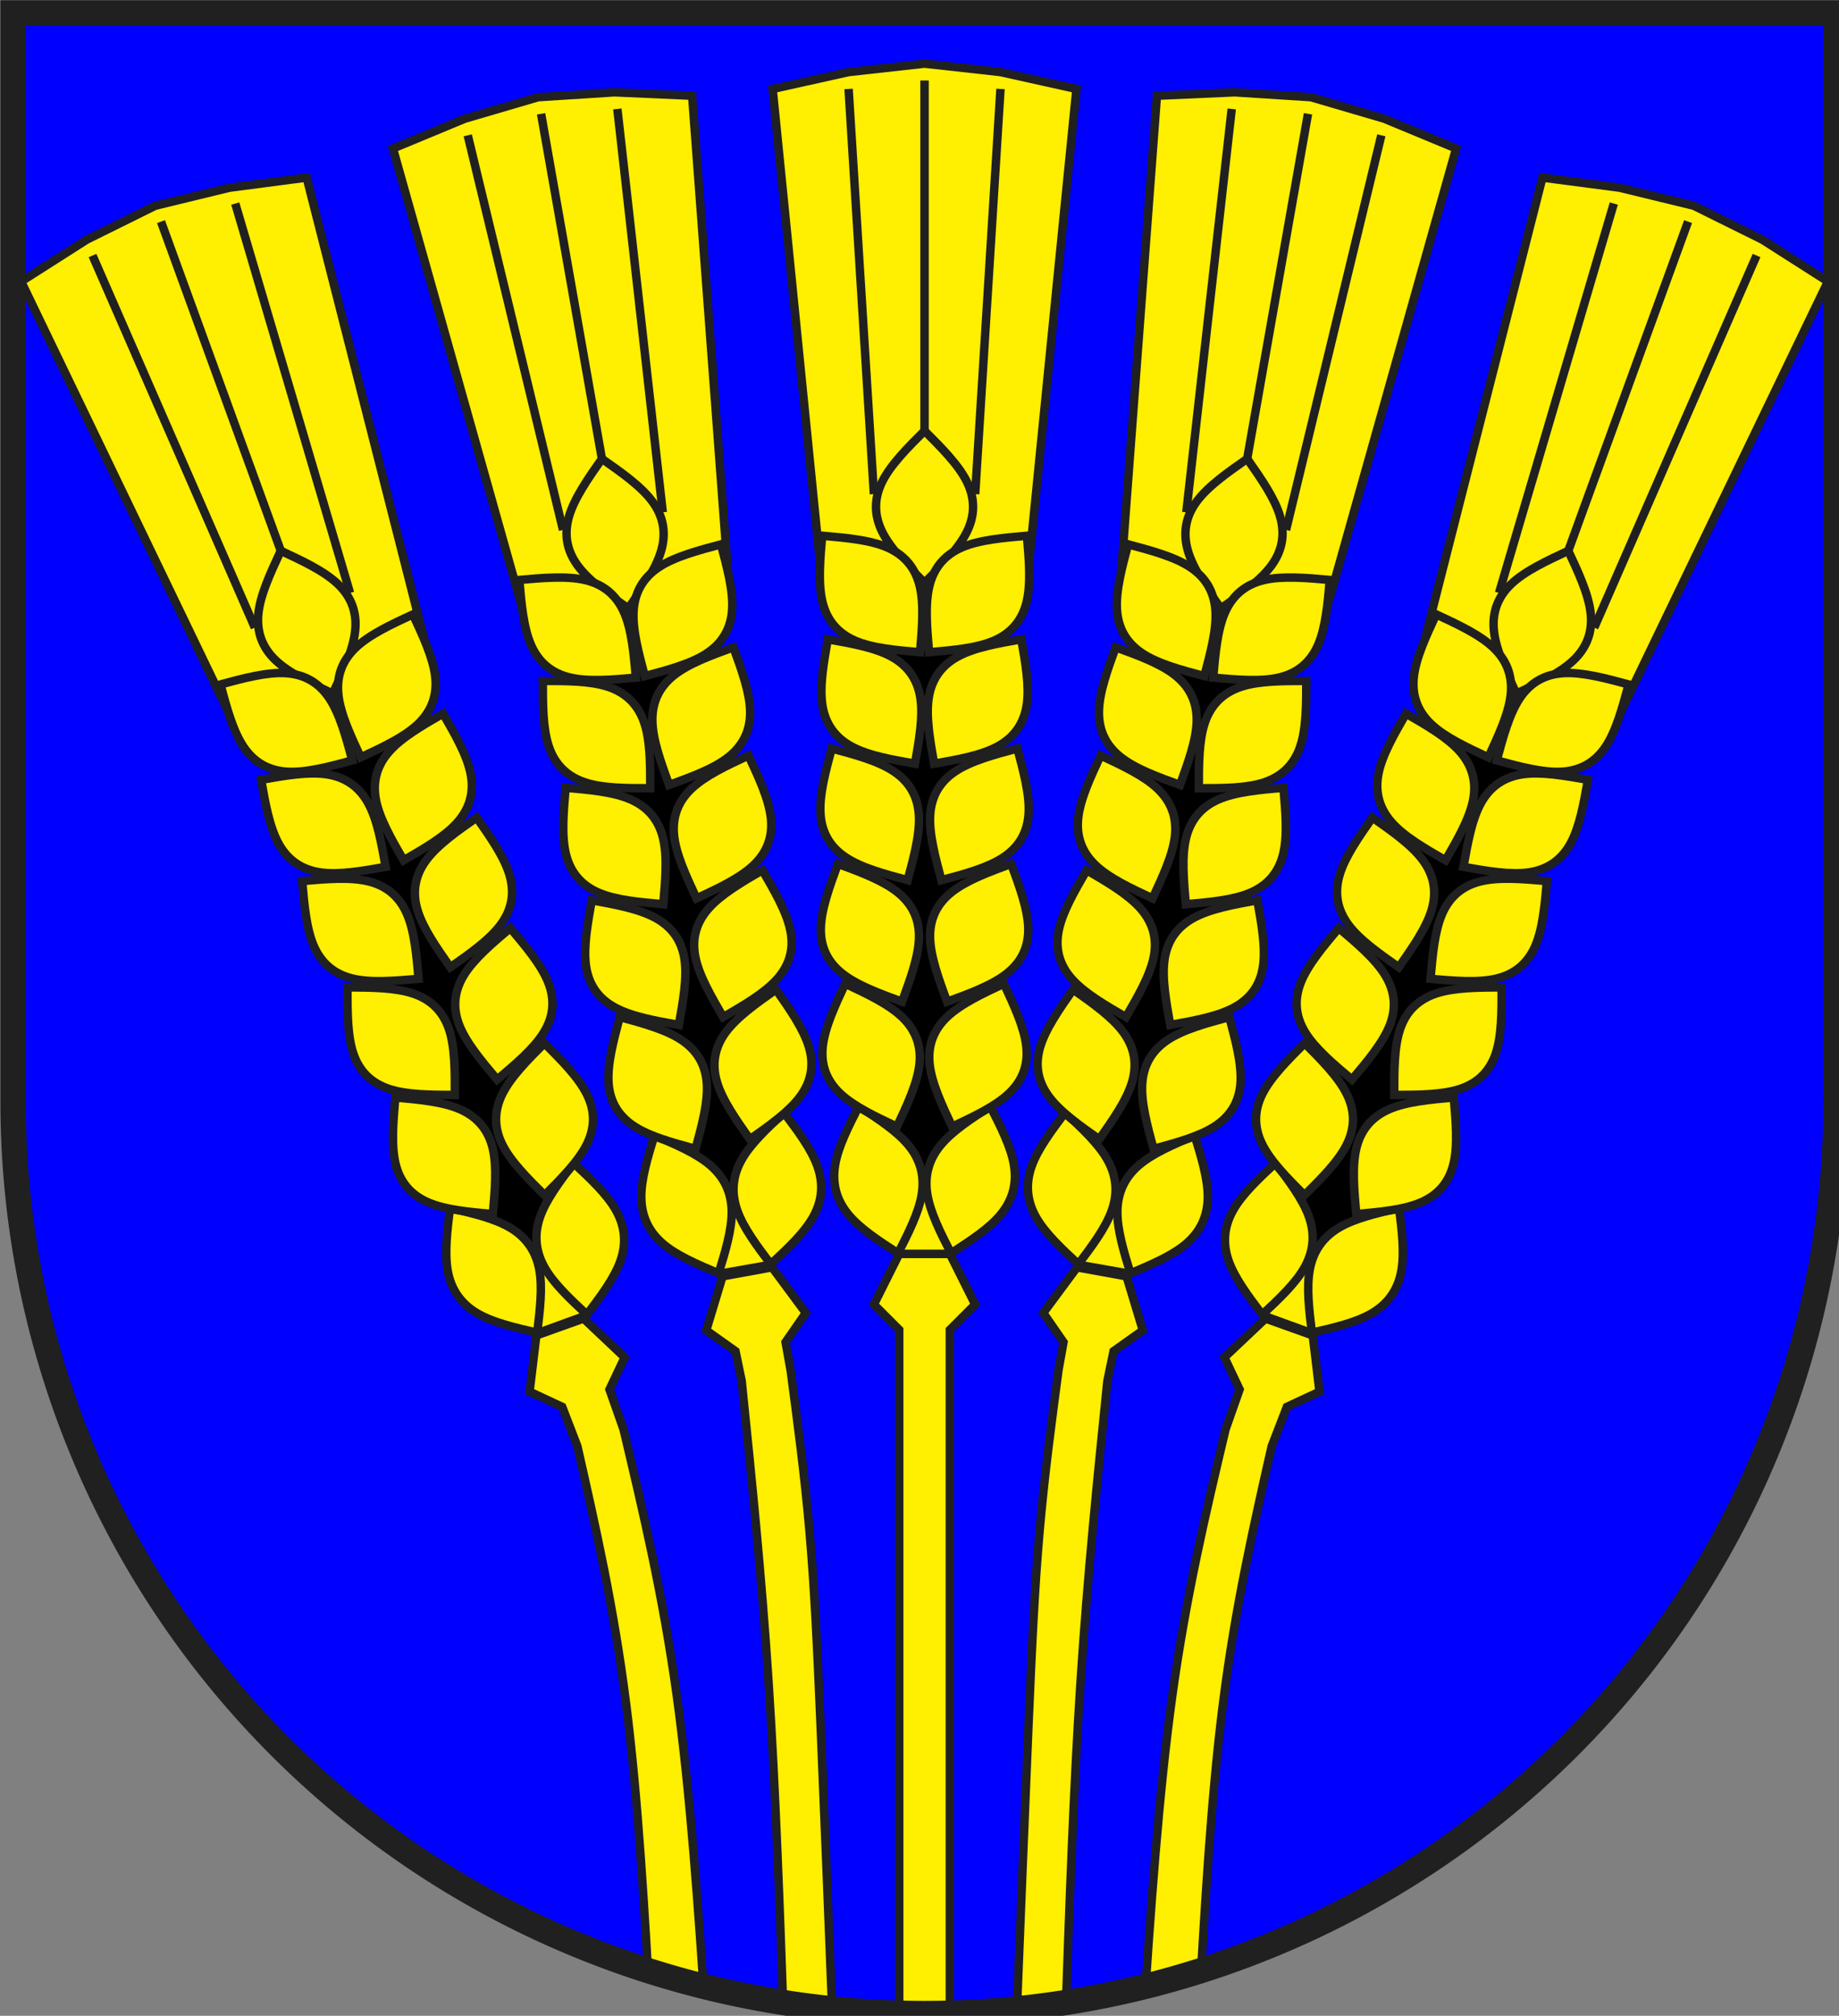 <?xml version="1.0" encoding="iso-8859-1"?>
<!DOCTYPE svg PUBLIC "-//W3C//DTD SVG 1.1//EN" "http://www.w3.org/Graphics/SVG/1.1/DTD/svg11.dtd">
<!-- Auto-generated by fig2svg tool
     Date: Sun Oct 29 18:09:20 2006 -->
<svg xmlns="http://www.w3.org/2000/svg"
   xmlns:dc="http://purl.org/dc/elements/1.1/"
   xmlns:cc="http://creativecommons.org/ns#"
   xmlns:rdf="http://www.w3.org/1999/02/22-rdf-syntax-ns#"
   xmlns:svg="http://www.w3.org/2000/svg"
   xmlns:xlink="http://www.w3.org/1999/xlink"
     width="438" height="480" viewBox="21 15 438 480">
<rect x="21" y="15" width="438" height="480" fill="#808080" stroke="none"/>
<title>
Wappen S-chanf (CH-GR)
</title>
<style type="text/css">
  <![CDATA[
  .Rand2 { stroke: #202020; stroke-width:30; }
  .Rand6 { stroke: #202020; stroke-width:90; }
  .Schwarz { fill: #000000; }
  .Blau { fill: #0000ff; }
  .Gold { fill: #ffef00; }
  ]]>
</style>
<defs>
<path id="hre5-1"
      d="M3366,4156 C3329.33,4228 3292.67,4300 3282,4365
         C3271.33,4430 3286.67,4488 3328.33,4539
         C3370,4590 3438,4634 3506,4678 C3542.67,4606 3579.33,4534 3590,4469
         C3600.67,4404 3585.33,4346 3543.67,4295 C3502,4244 3434,4200 3366,4156 Z" />
<path id="hre5-2"
      d="M3292,3294 C3262.67,3374 3233.33,3454 3231.33,3521
         C3229.33,3588 3254.67,3642 3307.33,3683.67
         C3360,3725.33 3440,3754.67 3520,3784
         C3549.33,3704 3578.67,3624 3580.33,3557
         C3582,3490 3556,3436 3503.33,3394.33 C3450.67,3352.67 3371.33,3323.33 3292,3294 Z" />
<path id="hre5-3"
      d="M3318,3720 C3282,3797.33 3246,3874.67 3238.33,3941.33
         C3230.67,4008 3251.33,4064 3300,4110
         C3348.67,4156 3425.33,4192 3502,4228
         C3538,4151.33 3574,4074.67 3581.67,4008
         C3589.33,3941.33 3568.67,3884.67 3520,3838.33
         C3471.33,3792 3394.67,3756 3318,3720 Z" />
<path id="hre5-4"
      d="M3256,2496 C3241.33,2579.33 3226.67,2662.67 3236.67,2729
         C3246.67,2795.33 3281.33,2844.67 3340.33,2876.67
         C3399.33,2908.67 3482.67,2923.33 3566,2938
         C3580.67,2854.67 3595.33,2771.33 3585.33,2705
         C3575.33,2638.67 3540.67,2589.33 3481.67,2557.33
         C3422.67,2525.33 3339.33,2510.67 3256,2496 Z" />
<path id="hre5-5"
      d="M3270,2884 C3248,2966 3226,3048 3230,3115
         C3234,3182 3264,3234 3320,3271 C3376,3308 3458,3330 3540,3352
         C3562,3270 3584,3188 3580,3121 C3576,3054 3546,3002 3490,2965
         C3434,2928 3352,2906 3270,2884 Z" />
<path id="hre5-6"
      d="M3236,2128 C3228.67,2212.67 3221.33,2297.33 3237,2362.67
         C3252.67,2428 3291.33,2474 3353,2500.67
         C3414.67,2527.33 3499.33,2534.67 3584,2542
         C3591.33,2457.33 3598.67,2372.67 3583,2307.33
         C3567.33,2242 3528.67,2196 3467,2169.33 C3405.33,2142.67 3320.67,2135.33 3236,2128 Z" />
<path id="hre1-1"
      d="M3510,4680 L3690,4680 L3780,4590 L3870,2340 L3960,2340 L4140,540
         L3870,480 L3600,450 L3330,480 L3060,540 L3240,2340 L3330,2340
         L3420,4590 L3510,4680 Z" />
<path id="hre2-1"
      d="M3420,2430 L3420,4410 L3780,4410 L3780,2430 L3420,2430 Z" />
<path id="hre3-1" d="M3870,540 L3780,1980" />
<path id="hre3-2" d="M3600,510 L3600,1980" />
<path id="hre3-3" d="M3330,540 L3420,1980" />
<path id="hre4-1"
      d="M3600,1755 C3540,1815 3480,1875 3450,1935
         C3420,1995 3420,2055 3450,2115 C3480,2175 3540,2235 3600,2295
         C3660,2235 3720,2175 3750,2115 C3780,2055 3780,1995 3750,1935
         C3720,1875 3660,1815 3600,1755 Z" />
<clipPath id="clippath">
<path d="M360,4140 A3240,3240 0.0 0 0 6840,4140 L6840,270 L360,270 L360,4140 Z" />
</clipPath>
</defs>
<g stroke="none" stroke-miterlimit="10" stroke-width="10"
   stroke-linecap="butt" stroke-linejoin="miter"
   fill="none" fill-rule="evenodd" transform="scale(0.067)">
<g clip-path="url(#clippath)">
<path id="feld-1" class="Blau"
      d="M-225,-225 L-225,7425 L7425,7425 L7425,-225 L-225,-225 Z" />
<path id="halm-1" class="Gold Rand2"
      d="M3510,7425 L3690,7425 L3690,4950 L3780,4860 L3690,4680 L3510,4680
         L3420,4860 L3510,4950 L3510,7425 Z" />
<path id="halm-2" class="Gold Rand2"
      d="M2366,5364 L2312,5224 L2196,5170 L2220,4970 L2388,4910 L2534,5048
         L2480,5162 L2530,5304 C2600,5599.33 2670,5894.67 2719,6248.17
         C2768,6601.67 2796,7013.33 2824,7425 L2628,7425
         C2605.33,7023.33 2582.67,6621.67 2539,6278.17
         C2495.33,5934.67 2430.67,5649.33 2366,5364 Z" />
<path id="halm-3" class="Gold Rand2"
      d="M2950,5132 L2928,5026 L2824,4952 L2882,4760 L3058,4728 L3178,4890
         L3106,4994 L3124,5094 C3148.67,5279.33 3173.33,5464.67 3190.67,5661
         C3208,5857.33 3218,6064.67 3230.67,6360
         C3243.33,6656.33 3258.67,7040.67 3274,7425 L3100,7425
         C3085.33,7006 3070.67,6587 3045.67,6204.83
         C3020.67,5822.67 2985.33,5477.33 2950,5132 Z" />
<path id="halm-4" class="Gold Rand2"
      d="M4076,5094 L4094,4994 L4022,4890 L4142,4728 L4318,4760 L4376,4952
         L4272,5026 L4250,5132
         C4214.67,5477.33 4179.33,5822.67 4154.33,6204.83
         C4129.33,6587 4114.67,7006 4100,7425 L3926,7425
         C3941.33,7040.67 3956.67,6656.33 3969.33,6360
         C3982,6064.67 3992,5857.33 4009.33,5661 C4026.67,5464.67 4051.33,5279.33 4076,5094 Z" />
<path id="halm-5" class="Gold Rand2"
      d="M4670,5304 L4720,5162 L4666,5048 L4812,4910 L4980,4970 L5004,5170
         L4888,5224 L4834,5364 C4769.33,5649.33 4704.67,5934.67 4661,6278.17
         C4617.33,6621.67 4594.67,7023.33 4572,7425 L4376,7425
         C4404,7013.33 4432,6601.67 4481,6248.17 C4530,5894.67 4600,5599.33 4670,5304 Z" />
<use class="Gold Rand2" xlink:href="#hre1-1" />
<use class="Schwarz" xlink:href="#hre2-1" />
<use class="Rand2" xlink:href="#hre3-1" />
<use class="Rand2" xlink:href="#hre3-2" />
<use class="Rand2" xlink:href="#hre3-3" />
<use class="Gold Rand2" xlink:href="#hre4-1" />
<use class="Gold Rand2" xlink:href="#hre5-1" />
<use class="Gold Rand2" xlink:href="#hre5-2" />
<use class="Gold Rand2" xlink:href="#hre5-3" />
<use class="Gold Rand2" xlink:href="#hre5-4" />
<use class="Gold Rand2" xlink:href="#hre5-5" />
<use class="Gold Rand2" xlink:href="#hre5-6" />
<g transform="translate(7200 0) scale(-1 1)">
<use class="Gold Rand2" xlink:href="#hre5-1" />
<use class="Gold Rand2" xlink:href="#hre5-2" />
<use class="Gold Rand2" xlink:href="#hre5-3" />
<use class="Gold Rand2" xlink:href="#hre5-4" />
<use class="Gold Rand2" xlink:href="#hre5-5" />
<use class="Gold Rand2" xlink:href="#hre5-6" />
</g>
<g transform="rotate(-10 2961,4735) translate(-639,55)">
<use class="Gold Rand2" xlink:href="#hre1-1" />
<use class="Schwarz" xlink:href="#hre2-1" />
<use class="Rand2" xlink:href="#hre3-1" />
<use class="Rand2" xlink:href="#hre3-2" />
<use class="Rand2" xlink:href="#hre3-3" />
<use class="Gold Rand2" xlink:href="#hre4-1" />
<use class="Gold Rand2" xlink:href="#hre5-1" />
<use class="Gold Rand2" xlink:href="#hre5-2" />
<use class="Gold Rand2" xlink:href="#hre5-3" />
<use class="Gold Rand2" xlink:href="#hre5-4" />
<use class="Gold Rand2" xlink:href="#hre5-5" />
<use class="Gold Rand2" xlink:href="#hre5-6" />
<g transform="translate(7200 0) scale(-1 1)">
<use class="Gold Rand2" xlink:href="#hre5-1" />
<use class="Gold Rand2" xlink:href="#hre5-2" />
<use class="Gold Rand2" xlink:href="#hre5-3" />
<use class="Gold Rand2" xlink:href="#hre5-4" />
<use class="Gold Rand2" xlink:href="#hre5-5" />
<use class="Gold Rand2" xlink:href="#hre5-6" />
</g>
</g>
<g transform="rotate(-20 2312,4930) translate(-1288,250)">
<use class="Gold Rand2" xlink:href="#hre1-1" />
<use class="Schwarz" xlink:href="#hre2-1" />
<use class="Rand2" xlink:href="#hre3-1" />
<use class="Rand2" xlink:href="#hre3-2" />
<use class="Rand2" xlink:href="#hre3-3" />
<use class="Gold Rand2" xlink:href="#hre4-1" />
<use class="Gold Rand2" xlink:href="#hre5-1" />
<use class="Gold Rand2" xlink:href="#hre5-2" />
<use class="Gold Rand2" xlink:href="#hre5-3" />
<use class="Gold Rand2" xlink:href="#hre5-4" />
<use class="Gold Rand2" xlink:href="#hre5-5" />
<use class="Gold Rand2" xlink:href="#hre5-6" />
<g transform="translate(7200 0) scale(-1 1)">
<use class="Gold Rand2" xlink:href="#hre5-1" />
<use class="Gold Rand2" xlink:href="#hre5-2" />
<use class="Gold Rand2" xlink:href="#hre5-3" />
<use class="Gold Rand2" xlink:href="#hre5-4" />
<use class="Gold Rand2" xlink:href="#hre5-5" />
<use class="Gold Rand2" xlink:href="#hre5-6" />
</g>
</g>
<g transform="rotate(10 4239,4735) translate(639,55)">
<use class="Gold Rand2" xlink:href="#hre1-1" />
<use class="Schwarz" xlink:href="#hre2-1" />
<use class="Rand2" xlink:href="#hre3-1" />
<use class="Rand2" xlink:href="#hre3-2" />
<use class="Rand2" xlink:href="#hre3-3" />
<use class="Gold Rand2" xlink:href="#hre4-1" />
<use class="Gold Rand2" xlink:href="#hre5-1" />
<use class="Gold Rand2" xlink:href="#hre5-2" />
<use class="Gold Rand2" xlink:href="#hre5-3" />
<use class="Gold Rand2" xlink:href="#hre5-4" />
<use class="Gold Rand2" xlink:href="#hre5-5" />
<use class="Gold Rand2" xlink:href="#hre5-6" />
<g transform="translate(7200 0) scale(-1 1)">
<use class="Gold Rand2" xlink:href="#hre5-1" />
<use class="Gold Rand2" xlink:href="#hre5-2" />
<use class="Gold Rand2" xlink:href="#hre5-3" />
<use class="Gold Rand2" xlink:href="#hre5-4" />
<use class="Gold Rand2" xlink:href="#hre5-5" />
<use class="Gold Rand2" xlink:href="#hre5-6" />
</g>
</g>
<g transform="rotate(20 4888,4930) translate(1288,250)">
<use class="Gold Rand2" xlink:href="#hre1-1" />
<use class="Schwarz" xlink:href="#hre2-1" />
<use class="Rand2" xlink:href="#hre3-1" />
<use class="Rand2" xlink:href="#hre3-2" />
<use class="Rand2" xlink:href="#hre3-3" />
<use class="Gold Rand2" xlink:href="#hre4-1" />
<use class="Gold Rand2" xlink:href="#hre5-1" />
<use class="Gold Rand2" xlink:href="#hre5-2" />
<use class="Gold Rand2" xlink:href="#hre5-3" />
<use class="Gold Rand2" xlink:href="#hre5-4" />
<use class="Gold Rand2" xlink:href="#hre5-5" />
<use class="Gold Rand2" xlink:href="#hre5-6" />
<g transform="translate(7200 0) scale(-1 1)">
<use class="Gold Rand2" xlink:href="#hre5-1" />
<use class="Gold Rand2" xlink:href="#hre5-2" />
<use class="Gold Rand2" xlink:href="#hre5-3" />
<use class="Gold Rand2" xlink:href="#hre5-4" />
<use class="Gold Rand2" xlink:href="#hre5-5" />
<use class="Gold Rand2" xlink:href="#hre5-6" />
</g>
</g>
</g>
<path id="clip-boundary" class="Rand6"
      d="M360,4140 A3240,3240 0.0 0 0 6840,4140 L6840,270 L360,270 L360,4140 Z" />
</g>
</svg>
